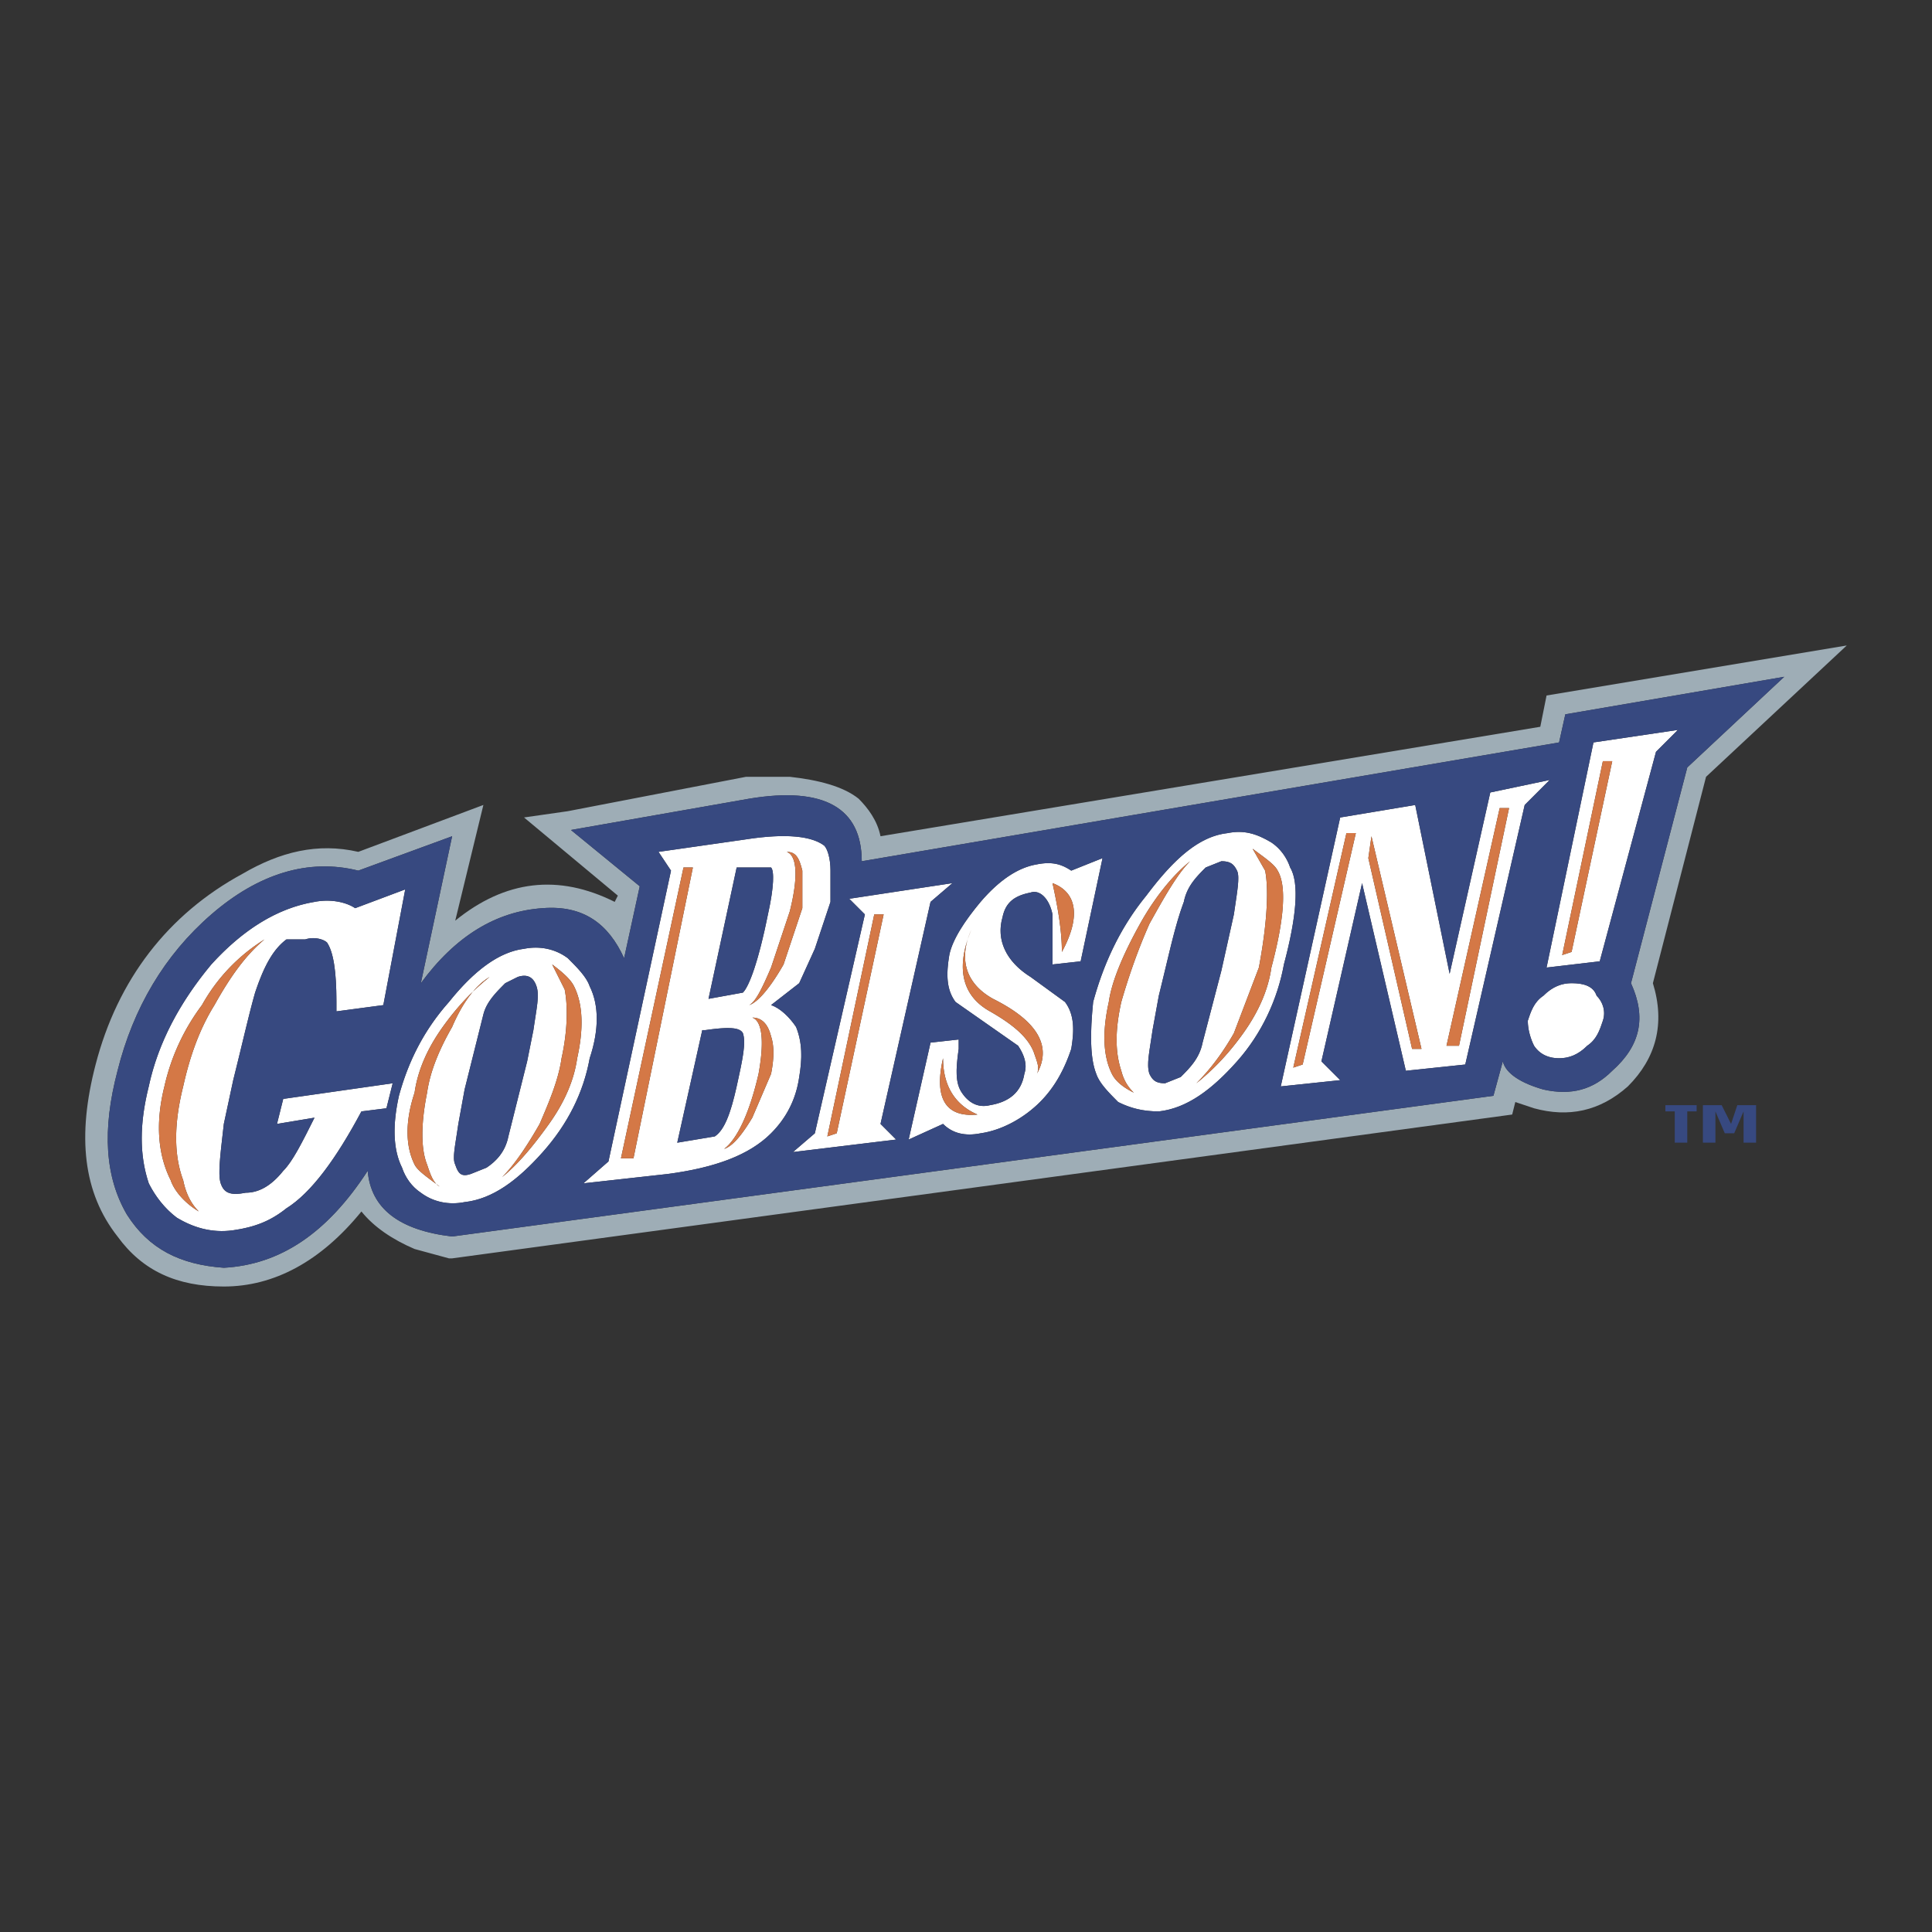 <svg xmlns="http://www.w3.org/2000/svg" width="2500" height="2500" viewBox="0 0 192.756 192.756"><rect x="0" y="0" width="192.756" height="192.756" fill="#333333" stroke="none"/><g fill-rule="evenodd" clip-rule="evenodd"><path fill="#fff" fill-opacity="0" d="M0 0h192.756v192.756H0V0z"/><path d="M149.623 80.624l-5.305 23.709h1.248l4.992-23.709h-.935zm-35.879 11.543c-1.561 2.808-2.809 5.614-3.119 7.8-.625 2.808-.625 5.303.311 7.175.312.624.936 1.248 2.184 1.872-.311-.312-.936-.936-1.248-2.184-.623-1.872-.623-4.056 0-6.863.625-2.186 1.561-4.992 2.809-7.8 1.559-2.809 2.807-4.992 4.055-6.24-1.562 1.248-3.433 3.431-4.992 6.24zm9.36-.936l-1.248 5.614-1.873 7.176c-.311 1.56-1.248 2.496-2.184 3.433l-1.561.624c-.936 0-1.248-.312-1.559-.937-.312-.936 0-2.184.311-4.367l.625-3.433c.936-3.744 1.559-6.863 2.496-9.36.312-1.559 1.248-2.496 2.184-3.431l1.561-.624c.936 0 1.248.311 1.561.936.31.624-.001 2.185-.313 4.369zm-8.737-1.873c-2.809 3.432-4.367 7.175-5.303 10.608-.312 3.118-.312 5.614.311 7.175.312.937 1.25 1.872 2.184 2.809 1.25.623 2.498.935 4.057.935 2.809-.312 5.305-2.183 7.801-4.991 2.494-2.809 4.055-6.239 4.678-9.671 1.248-4.681 1.561-8.112.625-9.672-.312-.936-.938-1.871-1.873-2.496-1.559-.936-2.807-1.248-4.367-.936-2.808.313-5.306 2.496-8.113 6.239zm-10.92-3.12c-1.871.312-3.744 1.56-5.615 3.744-1.559 1.873-2.807 3.745-3.12 5.304-.312 1.872-.312 3.433.624 4.681l6.24 4.366c.623.937.936 1.873.623 2.809-.312 1.872-1.561 2.809-3.43 3.121-1.248.311-2.186-.312-2.809-1.249-.625-.936-.625-2.184-.312-4.368v-.936l-2.808.312-2.184 9.672 3.432-1.561c.937.937 2.185 1.248 3.744.937 2.184-.312 4.367-1.56 5.928-3.119 1.561-1.561 2.496-3.433 3.119-5.305.312-1.871.312-3.431-.623-4.679l-3.432-2.496c-2.496-1.561-3.434-3.744-2.809-5.929.312-1.56 1.248-2.184 2.809-2.495.936-.313 1.871.624 2.184 2.185v4.991l2.809-.312L110 85.615l-3.121 1.248c-.936-.625-1.871-.936-3.432-.625zm1.561 1.872c.623 2.809.936 4.992.936 6.865 1.872-3.433 1.56-5.928-.936-6.865zm-1.561 19.032c1.561-2.809 0-5.304-4.367-7.487-2.807-1.561-3.432-4.057-2.184-6.864-1.56 3.743-.936 6.552 1.874 8.112 2.182 1.248 3.742 2.495 4.365 4.056.312.935.625 1.559.312 2.183zm20.592-4.057c1.559-2.183 2.496-4.366 2.807-6.552 1.248-4.679 1.561-8.11.625-9.67-.312-.625-1.248-1.248-2.496-2.183l1.248 2.183c.312 1.561.312 4.679-.625 9.67l-2.494 6.552c-1.248 2.185-2.496 3.745-3.744 4.993 1.56-1.248 3.119-2.808 4.679-4.993zm10.295-19.966l-5.303 23.398.936-.312 5.305-23.087h-.938v.001zm2.496.313l4.992 21.214h-.938l-4.365-19.03.311-2.184zm-3.119 24.334l-1.873-1.872 4.057-17.783 4.367 18.72 5.928-.624 5.93-25.895 2.494-2.496-5.928 1.248-4.057 18.095-3.432-16.847-7.486 1.248-5.93 26.831 5.93-.625zm18.719-5.928c.311-.936.623-1.871 1.559-2.496.936-.936 1.873-1.248 2.809-1.248 1.248 0 2.184.312 2.496 1.248.625.625.936 1.561.625 2.496-.312.937-.625 1.872-1.561 2.495-.936.937-1.873 1.248-2.809 1.248s-1.873-.312-2.496-1.248c-.313-.623-.623-1.559-.623-2.495zm7.488-25.896l-4.057 19.344.936-.311 4.057-19.033h-.936zm7.486-3.118l-2.184 2.184-5.615 20.903-5.305.623 4.68-22.462 8.424-1.248zM31.378 89.982c-3.743.625-7.175 2.808-10.295 6.241-3.119 3.744-5.304 7.799-6.24 12.167-.936 3.743-.936 6.864 0 9.671.625 1.248 1.56 2.496 2.808 3.433 1.561.937 3.432 1.56 5.616 1.248 2.184-.312 3.743-.937 5.304-2.185 2.496-1.56 4.992-4.991 7.487-9.672l2.496-.312.624-2.495-10.919 1.56-.624 2.495 3.743-.623c-1.248 2.496-2.183 4.368-3.119 5.304-1.248 1.561-2.496 2.184-3.744 2.184-1.56.312-2.184 0-2.496-.937-.312-.935 0-3.119.312-5.928l.937-4.367c.936-3.744 1.56-6.551 2.184-8.735.935-2.808 1.872-4.368 3.12-5.303h1.872c.935-.312 1.872 0 2.185.311.624.937.936 2.808.936 5.929v.936l4.679-.624 2.185-11.544-4.993 1.873c-.937-.627-2.497-.938-4.058-.627zM16.404 108.39c-.935 3.743-.625 6.864.625 9.359.312.936 1.248 2.184 2.807 3.12-.623-.624-1.248-1.561-1.559-3.12-.937-2.495-.937-5.616 0-9.359.624-2.809 1.559-5.615 3.119-8.111 1.56-2.808 3.12-4.992 4.991-6.551a18.013 18.013 0 0 0-6.239 6.551 21.263 21.263 0 0 0-3.744 8.111zm49.294-23.4l1.248 1.873-6.24 29.015-2.496 2.183 8.423-.935c4.681-.624 8.111-1.872 10.295-4.057 1.56-1.56 2.497-3.432 2.808-5.615.312-1.873.312-3.433-.311-4.992-.625-.936-1.56-1.872-2.497-2.184l2.808-2.185 1.561-3.431 1.56-4.681v-3.119c0-1.248-.312-2.183-.625-2.496-1.248-.936-3.743-1.248-7.799-.625l-8.735 1.249zM55.09 96.223l1.248 2.496c.312 1.56.312 4.056-.311 6.862-.312 2.185-1.25 4.369-2.185 6.552-1.248 2.185-2.496 4.057-3.744 5.304 1.561-1.247 3.12-3.119 4.679-5.304 1.56-2.183 2.497-4.367 2.808-6.552.625-2.807.625-5.303-.311-7.175-.312-.625-.937-1.248-2.184-2.183zm-2.808-1.56c-2.496.312-4.992 2.183-7.487 5.304-2.496 2.808-4.056 5.927-4.992 9.359-.625 2.807-.625 5.304.312 7.176.312.935.935 1.872 1.871 2.495 1.248.936 2.808 1.248 4.369.936 2.808-.312 5.304-2.184 7.8-4.991 2.495-2.809 4.055-5.928 4.679-9.36.937-2.807.937-5.303 0-7.175-.311-.936-1.248-1.873-2.184-2.809-1.248-.935-2.808-1.248-4.368-.935zm1.247 3.743c.312.936 0 2.184-.311 4.368l-.624 3.119-1.872 7.487c-.312 1.561-1.248 2.497-2.185 3.121l-1.56.624c-.936.311-1.248 0-1.559-.937-.312-.624 0-1.872.311-4.057l.625-3.431 1.872-7.487c.311-1.248 1.248-2.185 2.184-3.121l1.248-.623c.936-.311 1.56.002 1.871.937zm-10.918 10.608c.312-2.184 1.248-4.368 2.496-6.552.935-2.184 2.183-4.056 3.743-4.991-1.561 1.248-3.12 2.808-4.679 4.991-1.561 2.184-2.497 4.368-2.808 6.552-.936 2.808-.936 5.304 0 7.176.312.624 1.248 1.247 2.496 2.185-.625-.313-.936-1.248-1.248-2.185-.625-1.56-.625-4.057 0-7.176zm20.591 6.551l5.927-29.015h-.936l-6.24 29.015h1.249zm24.023-24.334l-4.681 22.149.936-.312 4.681-21.838h-.936v.001zm7.8-3.121l-2.185 1.872-4.991 22.151 1.56 1.561-10.296 1.248 2.184-1.872 4.992-21.838-1.561-1.561 10.297-1.561zm-14.976-1.247v3.744l-1.873 5.616c-1.248 2.184-2.496 3.744-3.432 4.056.625-.312 1.248-1.56 2.184-3.745L78.8 90.92c.936-3.744.625-5.616-.312-5.929.937-.001 1.248.624 1.561 1.872zm-3.12-.312c.312.312.312 1.873-.312 4.681-.937 4.679-1.873 7.175-2.496 7.799l-3.433.624 2.808-13.104h3.433zm-1.872 14.975c.936 0 1.56.624 1.872 1.871.312.936.312 2.184 0 3.744l-1.872 4.368c-.936 1.56-1.872 2.808-2.808 3.12 1.248-.937 2.496-3.433 3.432-7.488.624-3.431.312-5.303-.624-5.615zm-4.68 1.248c2.185-.312 3.433-.312 3.745.311.312.937 0 2.496-.625 5.305-.624 2.808-1.248 4.368-2.183 4.991l-3.744.625 2.496-11.231h.311v-.001zm23.711 2.807c0 2.809 1.248 4.682 3.434 5.616-3.122.313-4.37-1.559-3.434-5.616z" fill="#fff"/><path d="M149.623 80.624l-5.305 23.709h1.248l4.992-23.709h-.935zm-35.879 11.543c-1.561 2.808-2.809 5.614-3.119 7.8-.625 2.808-.625 5.303.311 7.175.312.624.936 1.248 2.184 1.872-.311-.312-.936-.936-1.248-2.184-.623-1.872-.623-4.056 0-6.863.625-2.186 1.561-4.992 2.809-7.8 1.559-2.809 2.807-4.992 4.055-6.24-1.562 1.248-3.433 3.431-4.992 6.24zm-8.736-4.057c.623 2.809.936 4.992.936 6.865 1.872-3.433 1.56-5.928-.936-6.865zm-1.561 19.032c1.561-2.809 0-5.304-4.367-7.487-2.807-1.561-3.432-4.057-2.184-6.864-1.56 3.743-.936 6.552 1.874 8.112 2.182 1.248 3.742 2.495 4.365 4.056.312.935.625 1.559.312 2.183zm20.592-4.057c1.559-2.183 2.496-4.366 2.807-6.552 1.248-4.679 1.561-8.11.625-9.67-.312-.625-1.248-1.248-2.496-2.183l1.248 2.183c.312 1.561.312 4.679-.625 9.67l-2.494 6.552c-1.248 2.185-2.496 3.745-3.744 4.993 1.56-1.248 3.119-2.808 4.679-4.993zm10.295-19.966l-5.303 23.398.936-.312 5.305-23.087h-.938v.001zm2.496.313l4.992 21.214h-.938l-4.365-19.03.311-2.184zm23.088-7.49l-4.057 19.344.936-.311 4.057-19.033h-.936zM16.404 108.39c-.935 3.743-.625 6.864.625 9.359.312.936 1.248 2.184 2.807 3.12-.623-.624-1.248-1.561-1.559-3.12-.937-2.495-.937-5.616 0-9.359.624-2.809 1.559-5.615 3.119-8.111 1.56-2.808 3.12-4.992 4.991-6.551a18.013 18.013 0 0 0-6.239 6.551 21.263 21.263 0 0 0-3.744 8.111zM55.09 96.223l1.248 2.496c.312 1.56.312 4.056-.311 6.862-.312 2.185-1.25 4.369-2.185 6.552-1.248 2.185-2.496 4.057-3.744 5.304 1.561-1.247 3.12-3.119 4.679-5.304 1.56-2.183 2.497-4.367 2.808-6.552.625-2.807.625-5.303-.311-7.175-.312-.625-.937-1.248-2.184-2.183zm-12.479 12.791c.312-2.184 1.248-4.368 2.496-6.552.935-2.184 2.183-4.056 3.743-4.991-1.561 1.248-3.12 2.808-4.679 4.991-1.561 2.184-2.497 4.368-2.808 6.552-.936 2.808-.936 5.304 0 7.176.312.624 1.248 1.247 2.496 2.185-.625-.313-.936-1.248-1.248-2.185-.625-1.56-.625-4.057 0-7.176zm20.591 6.551l5.927-29.015h-.936l-6.24 29.015h1.249zm24.023-24.334l-4.681 22.149.936-.312 4.681-21.838h-.936v.001zm-7.176-4.368v3.744l-1.873 5.616c-1.248 2.184-2.496 3.744-3.432 4.056.625-.312 1.248-1.56 2.184-3.745L78.8 90.92c.936-3.744.625-5.616-.312-5.929.937-.001 1.248.624 1.561 1.872zm-4.992 14.663c.936 0 1.56.624 1.872 1.871.312.936.312 2.184 0 3.744l-1.872 4.368c-.936 1.56-1.872 2.808-2.808 3.12 1.248-.937 2.496-3.433 3.432-7.488.624-3.431.312-5.303-.624-5.615zm19.031 4.055c0 2.809 1.248 4.682 3.434 5.616-3.122.313-4.37-1.559-3.434-5.616z" fill="#d47846"/><path d="M149.934 105.894c.311 1.248 1.871 2.185 4.055 2.809 2.809.624 4.992 0 6.865-1.872 2.809-2.497 3.432-5.304 1.871-8.736l5.615-21.526 9.672-9.047-21.84 3.744-.623 2.808-69.573 11.853c0-5.304-3.744-7.489-11.231-6.241l-17.783 3.121 6.865 5.616-1.561 7.174c-1.561-3.431-4.056-5.303-8.111-4.991-4.68.312-8.735 2.808-12.168 7.487l3.121-14.662-9.36 3.431c-4.992-1.248-9.983.312-14.664 4.369-4.68 4.055-7.8 9.358-9.358 15.599-1.561 5.928-1.248 10.606.936 14.351 2.183 3.433 5.304 4.992 9.671 5.304 5.616-.312 10.296-3.432 14.351-9.671.312 3.743 3.12 5.928 8.424 6.551l103.891-14.038.935-3.433zm1.248 4.056l-.311 1.247-105.764 14.351h-.312l-3.431-.935c-2.185-.936-4.056-2.184-5.304-3.744-4.056 4.991-8.735 7.487-13.728 7.487-4.68 0-8.111-1.561-10.606-4.992-3.433-4.367-4.056-9.983-2.185-17.158 2.185-8.425 7.176-14.975 14.664-19.031 3.744-2.185 7.487-3.12 11.543-2.185l12.48-4.679-2.808 11.543c4.991-4.056 10.295-4.679 15.91-1.873l.312-.624-9.36-7.799 4.368-.625 17.783-3.431h4.368c2.808.312 5.304.936 6.864 2.184.936.937 1.871 2.185 2.184 3.745l65.827-10.92.625-3.12 29.951-4.992-14.039 13.104-5.303 20.591c1.248 4.057.311 7.487-2.496 10.296-2.809 2.495-5.93 3.12-9.361 2.184l-1.871-.624z" fill="#9eadb6"/><path d="M123.104 91.231l-1.248 5.614-1.873 7.176c-.311 1.56-1.248 2.496-2.184 3.433l-1.561.624c-.936 0-1.248-.312-1.559-.937-.312-.936 0-2.184.311-4.367l.625-3.433c.936-3.744 1.559-6.863 2.496-9.36.312-1.559 1.248-2.496 2.184-3.431l1.561-.624c.936 0 1.248.311 1.561.936.31.624-.001 2.185-.313 4.369zm-8.737-1.873c-2.809 3.432-4.367 7.175-5.303 10.608-.312 3.118-.312 5.614.311 7.175.312.937 1.25 1.872 2.184 2.809 1.25.623 2.498.935 4.057.935 2.809-.312 5.305-2.183 7.801-4.991 2.494-2.809 4.055-6.239 4.678-9.671 1.248-4.681 1.561-8.112.625-9.672-.312-.936-.938-1.871-1.873-2.496-1.559-.936-2.807-1.248-4.367-.936-2.808.313-5.306 2.496-8.113 6.239zm-10.92-3.12c-1.871.312-3.744 1.56-5.615 3.744-1.559 1.873-2.807 3.745-3.12 5.304-.312 1.872-.312 3.433.624 4.681l6.24 4.366c.623.937.936 1.873.623 2.809-.312 1.872-1.561 2.809-3.43 3.121-1.248.311-2.186-.312-2.809-1.249-.625-.936-.625-2.184-.312-4.368v-.936l-2.808.312-2.184 9.672 3.432-1.561c.937.937 2.185 1.248 3.744.937 2.184-.312 4.367-1.56 5.928-3.119 1.561-1.561 2.496-3.433 3.119-5.305.312-1.871.312-3.431-.623-4.679l-3.432-2.496c-2.496-1.561-3.434-3.744-2.809-5.929.312-1.56 1.248-2.184 2.809-2.495.936-.313 1.871.624 2.184 2.185v4.991l2.809-.312L110 85.615l-3.121 1.248c-.936-.625-1.871-.936-3.432-.625zm30.264 21.528l-1.873-1.872 4.057-17.783 4.367 18.72 5.928-.624 5.93-25.895 2.494-2.496-5.928 1.248-4.057 18.095-3.432-16.847-7.486 1.248-5.93 26.831 5.93-.625zm18.719-5.928c.311-.936.623-1.871 1.559-2.496.936-.936 1.873-1.248 2.809-1.248 1.248 0 2.184.312 2.496 1.248.625.625.936 1.561.625 2.496-.312.937-.625 1.872-1.561 2.495-.936.937-1.873 1.248-2.809 1.248s-1.873-.312-2.496-1.248c-.313-.623-.623-1.559-.623-2.495zm-2.496 4.056c.311 1.248 1.871 2.185 4.055 2.809 2.809.624 4.992 0 6.865-1.872 2.809-2.497 3.432-5.304 1.871-8.736l5.615-21.526 9.672-9.047-21.84 3.744-.623 2.808-69.573 11.853c0-5.304-3.744-7.489-11.231-6.241l-17.783 3.121 6.865 5.616-1.561 7.174c-1.561-3.431-4.056-5.303-8.111-4.991-4.68.312-8.735 2.808-12.168 7.487l3.121-14.662-9.36 3.431c-4.992-1.248-9.983.312-14.664 4.369-4.68 4.055-7.8 9.358-9.358 15.599-1.561 5.928-1.248 10.606.936 14.351 2.183 3.433 5.304 4.992 9.671 5.304 5.616-.312 10.296-3.432 14.351-9.671.312 3.743 3.12 5.928 8.424 6.551l103.891-14.038.935-3.433zm17.47-33.07l-2.184 2.184-5.615 20.903-5.305.623 4.68-22.462 8.424-1.248zM31.378 89.982c-3.743.625-7.175 2.808-10.295 6.241-3.119 3.744-5.304 7.799-6.24 12.167-.936 3.743-.936 6.864 0 9.671.625 1.248 1.56 2.496 2.808 3.433 1.561.937 3.432 1.56 5.616 1.248 2.184-.312 3.743-.937 5.304-2.185 2.496-1.56 4.992-4.991 7.487-9.672l2.496-.312.624-2.495-10.919 1.56-.624 2.495 3.743-.623c-1.248 2.496-2.183 4.368-3.119 5.304-1.248 1.561-2.496 2.184-3.744 2.184-1.56.312-2.184 0-2.496-.937-.312-.935 0-3.119.312-5.928l.937-4.367c.936-3.744 1.56-6.551 2.184-8.735.935-2.808 1.872-4.368 3.12-5.303h1.872c.935-.312 1.872 0 2.185.311.624.937.936 2.808.936 5.929v.936l4.679-.624 2.185-11.544-4.993 1.873c-.937-.627-2.497-.938-4.058-.627zm34.32-4.992l1.248 1.873-6.24 29.015-2.496 2.183 8.423-.935c4.681-.624 8.111-1.872 10.295-4.057 1.56-1.56 2.497-3.432 2.808-5.615.312-1.873.312-3.433-.311-4.992-.625-.936-1.56-1.872-2.497-2.184l2.808-2.185 1.561-3.431 1.56-4.681v-3.119c0-1.248-.312-2.183-.625-2.496-1.248-.936-3.743-1.248-7.799-.625l-8.735 1.249zm-13.416 9.673c-2.496.312-4.992 2.183-7.487 5.304-2.496 2.808-4.056 5.927-4.992 9.359-.625 2.807-.625 5.304.312 7.176.312.935.935 1.872 1.871 2.495 1.248.936 2.808 1.248 4.369.936 2.808-.312 5.304-2.184 7.8-4.991 2.495-2.809 4.055-5.928 4.679-9.36.937-2.807.937-5.303 0-7.175-.311-.936-1.248-1.873-2.184-2.809-1.248-.935-2.808-1.248-4.368-.935zm1.247 3.743c.312.936 0 2.184-.311 4.368l-.624 3.119-1.872 7.487c-.312 1.561-1.248 2.497-2.185 3.121l-1.56.624c-.936.311-1.248 0-1.559-.937-.312-.624 0-1.872.311-4.057l.625-3.431 1.872-7.487c.311-1.248 1.248-2.185 2.184-3.121l1.248-.623c.936-.311 1.56.002 1.871.937zM95.025 88.11l-2.185 1.872-4.991 22.151 1.56 1.561-10.296 1.248 2.184-1.872 4.992-21.838-1.561-1.561 10.297-1.561zm-18.096-1.559c.312.312.312 1.873-.312 4.681-.937 4.679-1.873 7.175-2.496 7.799l-3.433.624 2.808-13.104h3.433zm-6.552 16.223c2.185-.312 3.433-.312 3.745.311.312.937 0 2.496-.625 5.305-.624 2.808-1.248 4.368-2.183 4.991l-3.744.625 2.496-11.231h.311v-.001zM173.332 110.263h1.873v3.743h-1.248v-3.121l-.936 2.185h-.938l-.936-2.185v3.121H169.9v-3.743h1.871l.938 1.87.623-1.87zm-4.057.622h-.936v3.121h-1.248v-3.121h-.934v-.622h3.117v.622h.001z" fill="#374980"/></g></svg>
